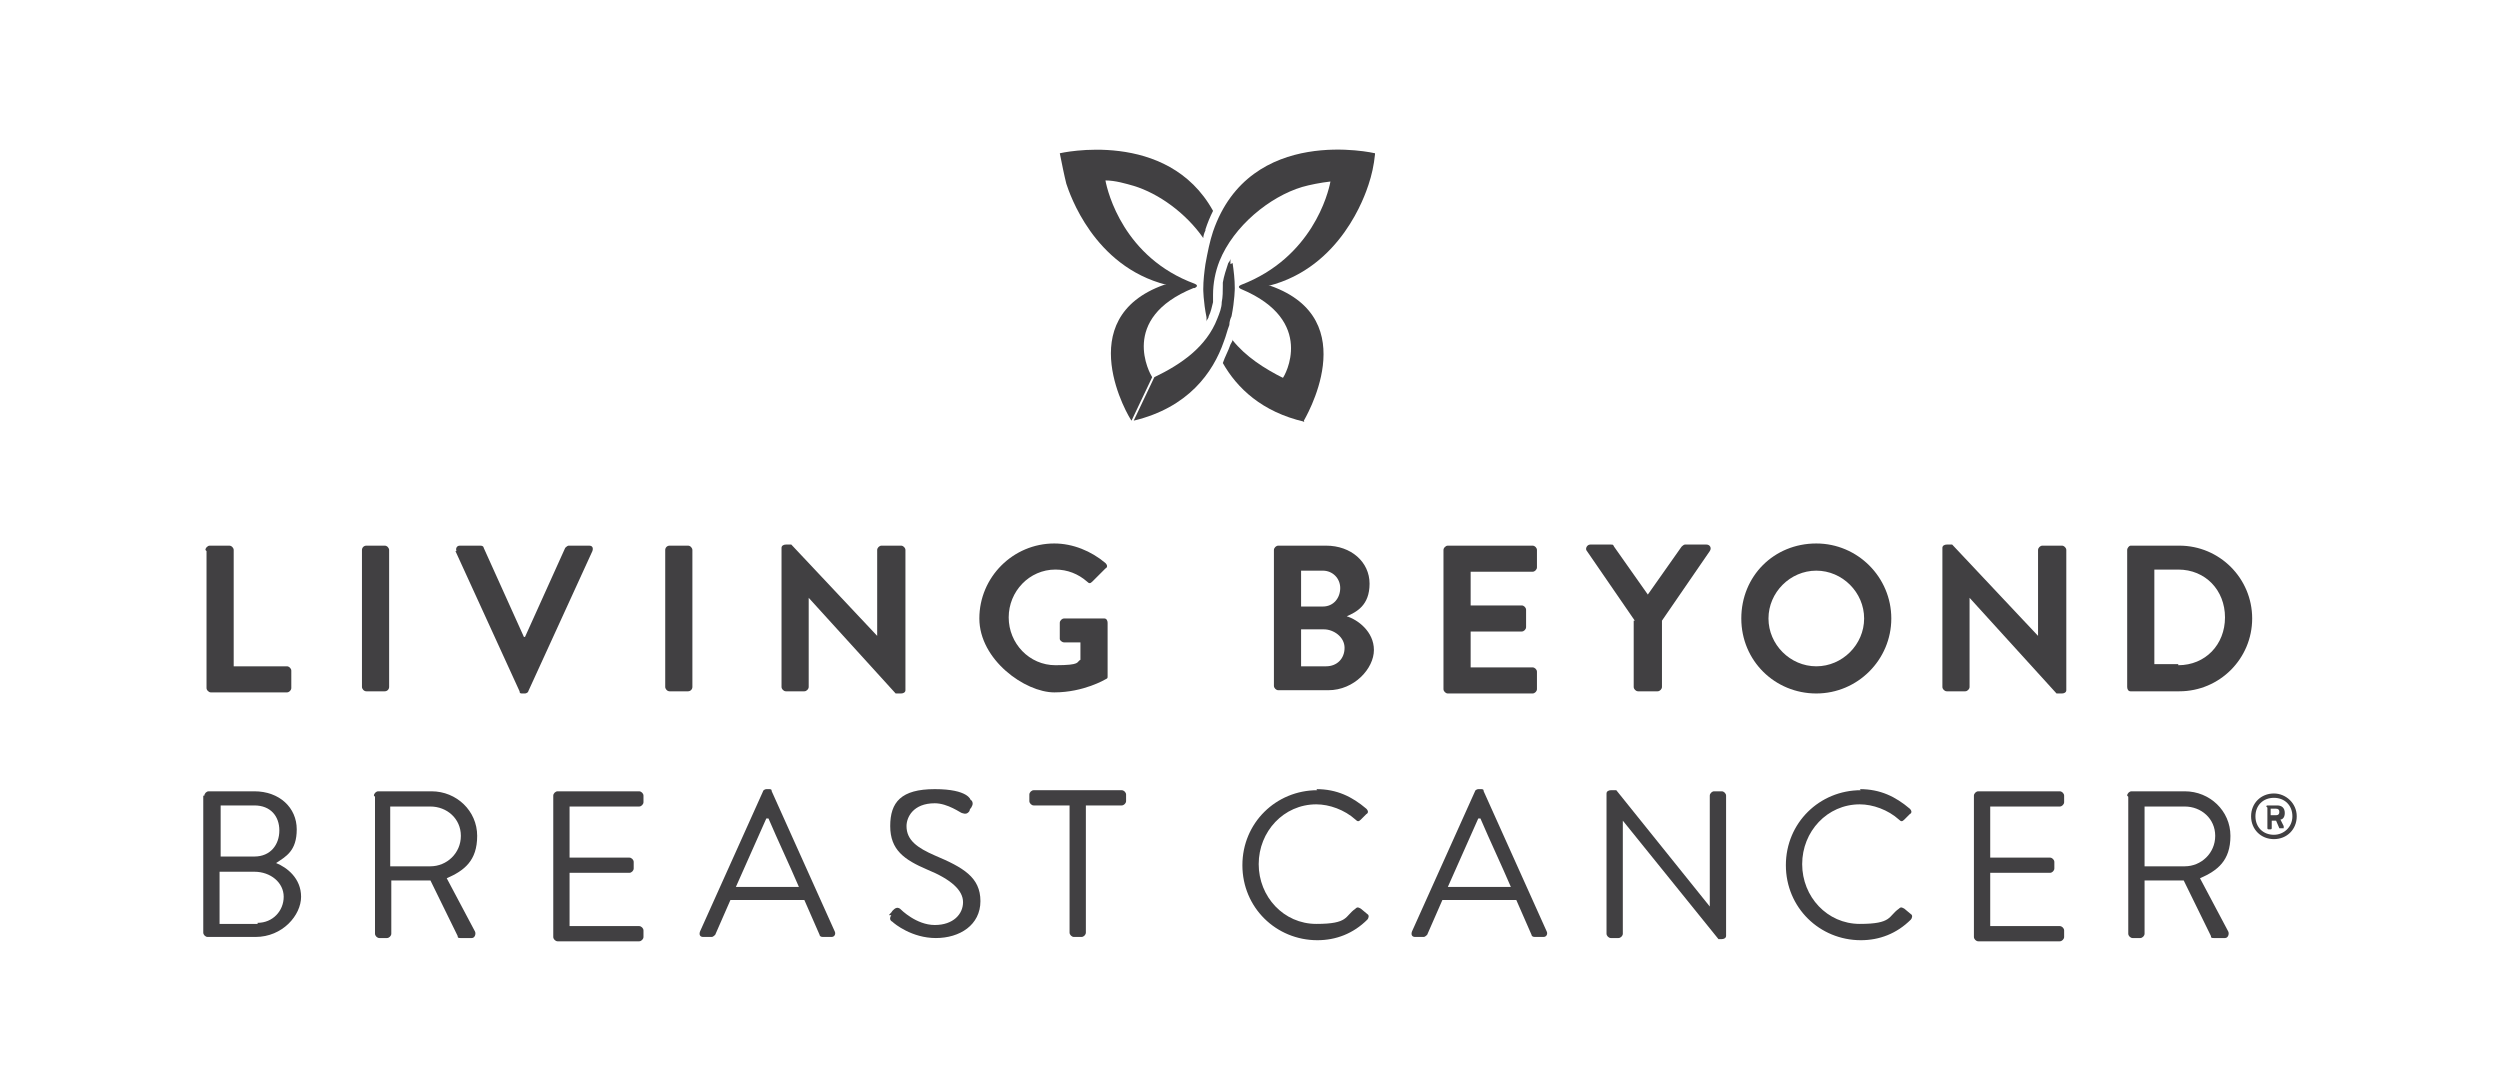<?xml version="1.0" encoding="UTF-8"?>
<svg id="Layer_1" data-name="Layer 1" xmlns="http://www.w3.org/2000/svg" version="1.1" viewBox="0 0 230 100">
  <defs>
    <style>
      .cls-1 {
        fill: #414042;
        stroke-width: 0px;
      }
    </style>
  </defs>
  <path class="cls-1" d="M18.9,50.6c0-.2.2-.4.4-.4h1.8c.2,0,.4.2.4.4v10.7h4.9c.2,0,.4.2.4.4v1.6c0,.2-.2.4-.4.4h-7c-.2,0-.4-.2-.4-.4v-12.6Z"/>
  <rect class="cls-1" x="33.3" y="50.2" width="2.5" height="13.4" rx=".4" ry=".4"/>
  <path class="cls-1" d="M42,50.7c-.1-.2,0-.5.3-.5h1.9c.2,0,.3.1.3.2l3.7,8.2h.1l3.7-8.2c0,0,.2-.2.3-.2h1.9c.3,0,.4.2.3.5l-5.9,12.9c0,.1-.2.2-.3.2h-.2c-.2,0-.3,0-.3-.2l-5.9-12.9Z"/>
  <rect class="cls-1" x="61.2" y="50.2" width="2.5" height="13.4" rx=".4" ry=".4"/>
  <path class="cls-1" d="M71.9,50.4c0-.2.2-.3.4-.3h.5l7.9,8.4h0v-7.9c0-.2.2-.4.4-.4h1.8c.2,0,.4.2.4.4v12.9c0,.2-.2.3-.4.3h-.5l-8-8.8h0v8.2c0,.2-.2.4-.4.4h-1.7c-.2,0-.4-.2-.4-.4v-12.9Z"/>
  <path class="cls-1" d="M97,50c1.7,0,3.4.7,4.7,1.8.2.2.2.4,0,.5l-1.2,1.2c-.2.2-.3.2-.5,0-.8-.7-1.8-1.1-2.9-1.1-2.4,0-4.3,2-4.3,4.4s1.9,4.4,4.3,4.4,1.9-.3,2.3-.5v-1.6h-1.5c-.2,0-.4-.2-.4-.3v-1.5c0-.2.2-.4.4-.4h3.7c.2,0,.3.2.3.4v4.9c0,.2,0,.2-.2.3,0,0-2,1.2-4.7,1.2s-6.9-3-6.9-6.8,3.1-6.9,6.9-6.9"/>
  <path class="cls-1" d="M122,61.3c1,0,1.7-.7,1.7-1.7s-1-1.7-1.9-1.7h-2.1v3.4h2.3ZM121.7,55.8c1,0,1.6-.8,1.6-1.7s-.7-1.6-1.6-1.6h-2v3.3h2ZM117.2,50.6c0-.2.2-.4.4-.4h4.4c2.3,0,4,1.5,4,3.5s-1.2,2.6-2.1,3c1,.3,2.5,1.4,2.5,3.1s-1.8,3.7-4.2,3.7h-4.6c-.2,0-.4-.2-.4-.4v-12.6Z"/>
  <path class="cls-1" d="M132.8,50.6c0-.2.2-.4.4-.4h7.8c.2,0,.4.2.4.4v1.6c0,.2-.2.4-.4.4h-5.7v3.1h4.7c.2,0,.4.2.4.4v1.6c0,.2-.2.4-.4.4h-4.7v3.3h5.7c.2,0,.4.2.4.4v1.6c0,.2-.2.4-.4.4h-7.8c-.2,0-.4-.2-.4-.4v-12.6Z"/>
  <path class="cls-1" d="M150.4,57.1l-4.4-6.4c-.2-.2,0-.6.3-.6h1.9c.2,0,.2,0,.3.2l3.1,4.4,3.1-4.4c0,0,.2-.2.3-.2h2c.3,0,.5.3.3.6l-4.4,6.4v6.1c0,.2-.2.4-.4.4h-1.8c-.2,0-.4-.2-.4-.4v-6.1Z"/>
  <path class="cls-1" d="M167.1,61.3c2.4,0,4.4-2,4.4-4.4s-2-4.4-4.4-4.4-4.4,2-4.4,4.4,2,4.4,4.4,4.4M167.1,50c3.8,0,6.9,3.1,6.9,6.9s-3.1,6.9-6.9,6.9-6.9-3-6.9-6.9,3-6.9,6.9-6.9"/>
  <path class="cls-1" d="M178.7,50.4c0-.2.2-.3.4-.3h.5l7.9,8.4h0v-7.9c0-.2.2-.4.4-.4h1.8c.2,0,.4.2.4.4v12.9c0,.2-.2.3-.4.3h-.5l-8-8.8h0v8.2c0,.2-.2.4-.4.4h-1.7c-.2,0-.4-.2-.4-.4v-12.9Z"/>
  <path class="cls-1" d="M200.4,61.2c2.5,0,4.3-1.9,4.3-4.4s-1.8-4.4-4.3-4.4h-2.2v8.7h2.2ZM195.7,50.6c0-.2.2-.4.3-.4h4.5c3.7,0,6.7,3,6.7,6.7s-3,6.7-6.7,6.7h-4.5c-.2,0-.3-.2-.3-.4v-12.6Z"/>
  <path class="cls-1" d="M23.4,78.8c1.5,0,2.3-1.1,2.3-2.4s-.8-2.3-2.3-2.3h-3.1v4.7h3.1ZM23.7,84.9c1.4,0,2.4-1.1,2.4-2.4s-1.2-2.3-2.7-2.3h-3.2v4.8h3.5ZM18.8,73.2c0-.2.2-.4.4-.4h4.2c2.3,0,3.9,1.5,3.9,3.5s-1,2.5-1.9,3.1c1,.4,2.3,1.4,2.3,3.1s-1.7,3.7-4.2,3.7h-4.4c-.2,0-.4-.2-.4-.4v-12.6Z"/>
  <path class="cls-1" d="M39.6,79.7c1.5,0,2.8-1.2,2.8-2.8s-1.3-2.7-2.8-2.7h-3.7v5.5h3.7ZM34.4,73.2c0-.2.2-.4.4-.4h4.9c2.3,0,4.2,1.8,4.2,4.1s-1.2,3.2-2.8,3.9l2.6,4.9c.1.2,0,.6-.3.6h-1c-.2,0-.3,0-.3-.2l-2.5-5.1h-3.6v4.9c0,.2-.2.4-.4.4h-.7c-.2,0-.4-.2-.4-.4v-12.6Z"/>
  <path class="cls-1" d="M50.9,73.2c0-.2.2-.4.4-.4h7.5c.2,0,.4.2.4.4v.6c0,.2-.2.4-.4.4h-6.4v4.7h5.5c.2,0,.4.2.4.4v.6c0,.2-.2.4-.4.4h-5.5v4.9h6.4c.2,0,.4.2.4.4v.6c0,.2-.2.4-.4.4h-7.5c-.2,0-.4-.2-.4-.4v-12.6Z"/>
  <path class="cls-1" d="M73.5,81.6c-.9-2.1-1.9-4.2-2.8-6.3h-.2l-2.8,6.3h5.7ZM64.4,85.7l5.8-12.9c0-.1.2-.2.3-.2h.2c.2,0,.3,0,.3.2l5.8,12.9c.1.2,0,.5-.3.5h-.8c-.2,0-.3-.1-.3-.2l-1.4-3.2h-6.8l-1.4,3.2c0,0-.2.2-.3.2h-.8c-.3,0-.4-.2-.3-.5"/>
  <path class="cls-1" d="M81.8,84.2c0-.1.2-.2.3-.4.2-.2.4-.4.7-.2.1.1,1.5,1.5,3.2,1.5s2.6-1,2.6-2.1-1.1-2.1-3.3-3c-2.1-.9-3.4-1.8-3.4-4s1-3.4,4.1-3.4,3.3,1,3.3,1c.1,0,.3.3.1.6,0,.1-.2.2-.2.4-.2.3-.4.3-.7.2-.1,0-1.3-.9-2.5-.9-2,0-2.6,1.3-2.6,2.1,0,1.3,1,2,2.6,2.7,2.6,1.1,4.2,2,4.2,4.2s-1.9,3.4-4.1,3.4-3.8-1.3-4-1.5c-.2-.1-.3-.3-.1-.6"/>
  <path class="cls-1" d="M98.4,74.1h-3.3c-.2,0-.4-.2-.4-.4v-.6c0-.2.2-.4.4-.4h8.1c.2,0,.4.2.4.4v.6c0,.2-.2.4-.4.4h-3.3v11.7c0,.2-.2.4-.4.4h-.7c-.2,0-.4-.2-.4-.4v-11.7Z"/>
  <path class="cls-1" d="M121.1,72.6c1.9,0,3.3.7,4.6,1.8.2.2.2.4,0,.5l-.5.5c-.2.2-.3.2-.5,0-1-.9-2.4-1.4-3.6-1.4-3,0-5.3,2.5-5.3,5.5s2.3,5.5,5.3,5.5,2.6-.7,3.6-1.4c.2-.2.3-.1.5,0l.6.5c.2.1.1.4,0,.5-1.3,1.3-2.9,1.9-4.6,1.9-3.8,0-6.9-3-6.9-6.9s3.1-6.9,6.9-6.9"/>
  <path class="cls-1" d="M139,81.6c-.9-2.1-1.9-4.2-2.8-6.3h-.2l-2.8,6.3h5.7ZM129.9,85.7l5.8-12.9c0-.1.2-.2.3-.2h.2c.2,0,.3,0,.3.2l5.8,12.9c.1.2,0,.5-.3.5h-.8c-.2,0-.3-.1-.3-.2l-1.4-3.2h-6.8l-1.4,3.2c0,0-.2.2-.3.2h-.8c-.3,0-.4-.2-.3-.5"/>
  <path class="cls-1" d="M147.8,73c0-.2.2-.3.4-.3h.5l8.6,10.7h0v-10.2c0-.2.2-.4.4-.4h.7c.2,0,.4.2.4.4v12.9c0,.2-.2.3-.4.3h-.3l-8.8-10.9h0v10.4c0,.2-.2.4-.4.4h-.7c-.2,0-.4-.2-.4-.4v-12.9Z"/>
  <path class="cls-1" d="M171.1,72.6c1.9,0,3.3.7,4.6,1.8.2.2.2.4,0,.5l-.5.5c-.2.2-.3.2-.5,0-1-.9-2.4-1.4-3.6-1.4-3,0-5.3,2.5-5.3,5.5s2.3,5.5,5.3,5.5,2.6-.7,3.6-1.4c.2-.2.3-.1.5,0l.6.5c.2.1.1.4,0,.5-1.3,1.3-2.9,1.9-4.6,1.9-3.8,0-6.9-3-6.9-6.9s3.1-6.9,6.9-6.9"/>
  <path class="cls-1" d="M181.6,73.2c0-.2.2-.4.4-.4h7.5c.2,0,.4.2.4.4v.6c0,.2-.2.4-.4.4h-6.4v4.7h5.5c.2,0,.4.2.4.4v.6c0,.2-.2.4-.4.4h-5.5v4.9h6.4c.2,0,.4.2.4.4v.6c0,.2-.2.4-.4.4h-7.5c-.2,0-.4-.2-.4-.4v-12.6Z"/>
  <path class="cls-1" d="M201,79.7c1.5,0,2.8-1.2,2.8-2.8s-1.3-2.7-2.8-2.7h-3.7v5.5h3.7ZM195.7,73.2c0-.2.2-.4.4-.4h4.9c2.3,0,4.2,1.8,4.2,4.1s-1.2,3.2-2.8,3.9l2.6,4.9c.1.2,0,.6-.3.6h-1c-.2,0-.3,0-.3-.2l-2.5-5.1h-3.6v4.9c0,.2-.2.4-.4.4h-.7c-.2,0-.4-.2-.4-.4v-12.6Z"/>
  <path class="cls-1" d="M209.4,75c.2,0,.3-.1.3-.3s-.1-.3-.3-.3h-.5v.6h.5ZM208.5,74.2c0,0,0-.1.1-.1h.9c.4,0,.7.2.7.7s-.3.6-.4.6c.1.2.2.4.3.6,0,0,0,.2,0,.2h-.3s0,0-.1,0l-.3-.7h-.4v.7c0,0,0,.1-.1.1h-.2c0,0-.1,0-.1-.1v-1.9ZM209.2,76.8c.9,0,1.7-.7,1.7-1.7s-.7-1.7-1.7-1.7-1.7.7-1.7,1.7.7,1.7,1.7,1.7M209.2,73c1.1,0,2.1.9,2.1,2.1s-.9,2.1-2.1,2.1-2.1-.9-2.1-2.1.9-2.1,2.1-2.1"/>
  <polyline class="cls-1" points="104.2 38.8 106.1 34.8 104.2 38.8"/>
  <path class="cls-1" d="M109.9,26.5h0s0,0,0,0h0s.5-.2,0-.4c0,0,0,0,0,0h0c-6.5-2.4-8-8.4-8.2-9.5h0c.9,0,1.9.3,2.6.5,2.3.7,4.8,2.5,6.4,4.8,0-.2.1-.5.2-.7h0s0-.1,0-.1c.2-.6.4-1.1.7-1.7-4.2-7.6-14.1-5.3-14.1-5.3h0s0,0,0,0h0c.2,1,.4,2,.6,2.8h0s0,0,0,0c.3.9,2.5,7.6,9.2,9.3-.1,0-.2,0-.2,0-8.7,3.1-3.2,12.3-3,12.5,0,0,1.9-4,1.9-4-.2-.3-3.1-5.4,3.8-8.2"/>
  <path class="cls-1" d="M113.2,24.3c0-.2,0-.3,0-.5,0,.1-.1.3-.2.4h0s0,0,0,0c0,0,0,0,0,0-.2.6-.4,1.2-.5,1.8v.3c0,.5,0,1-.1,1.5,0,.5-.2,1-.4,1.5-1,2.6-3.3,4.2-5.8,5.4l-1.9,4c5-1.2,7.3-4.4,8.3-7.3.2-.5.3-1,.5-1.5,0-.3.1-.6.2-.8.3-1.5.3-2.6.3-2.6,0-.8-.1-1.6-.2-2.3"/>
  <path class="cls-1" d="M113.4,31.2c0,.2-.1.3-.2.5-.2.6-.5,1.1-.7,1.7,1.3,2.3,3.6,4.5,7.5,5.4l-1.9-4c-1.8-.9-3.5-2-4.7-3.5"/>
  <path class="cls-1" d="M119.9,38.8s-1.9-4-1.9-4l1.9,4Z"/>
  <path class="cls-1" d="M126.5,14.1s-11.5-2.7-14.9,7.2h0c-.3.9-.5,1.9-.7,3-.1.7-.2,1.5-.2,2.3,0,0,0,1.1.3,2.6,0,.1,0,.3,0,.4,0-.2.2-.3.2-.5.2-.4.3-.9.4-1.3,0-.2,0-.5,0-.7,0-1,.2-2.1.6-3.1,0,0,0,0,0,0,1.3-3.2,4.6-5.9,7.6-6.8.7-.2,1.7-.4,2.6-.5h0c-.2,1.1-1.7,7-8.2,9.5h0s0,0,0,0c-.5.2,0,.4,0,.4h0s0,0,0,0h0c6.9,2.9,4,8,3.8,8.2,0,0,1.9,4,1.9,4,.1-.2,5.7-9.4-3-12.5,0,0,0,0-.2,0,6.7-1.7,8.9-8.4,9.2-9.3h0s0,0,0,0c.3-.9.5-1.8.6-2.8h0,0Z"/>
</svg>